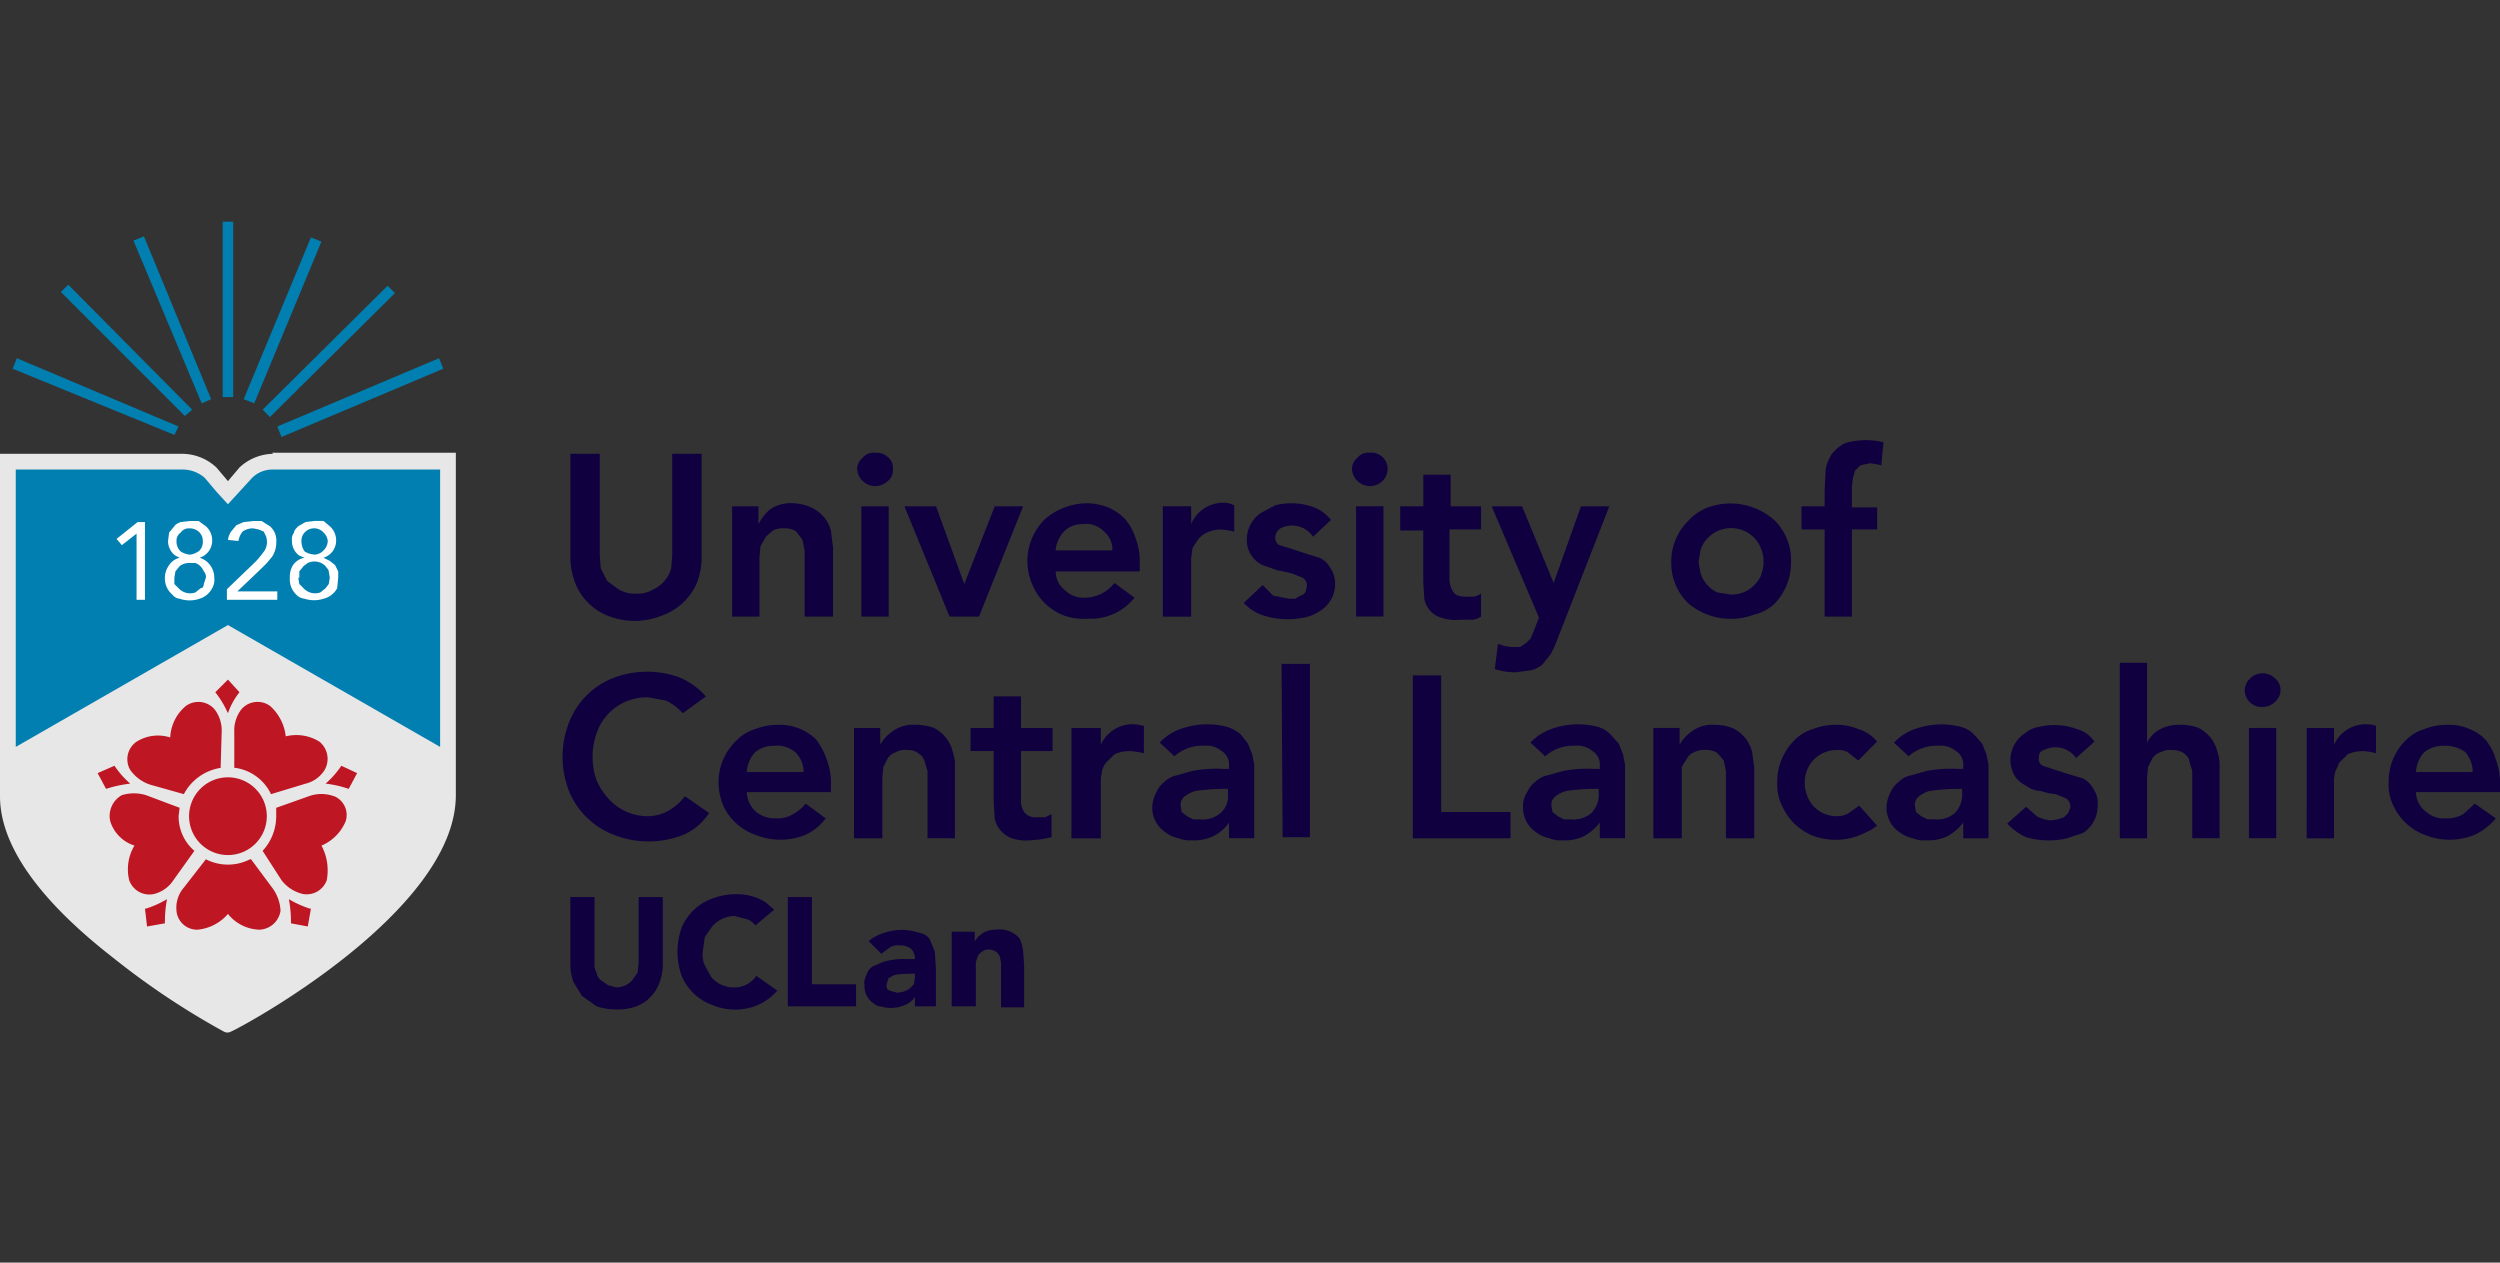 <svg xmlns="http://www.w3.org/2000/svg" xmlns:xlink="http://www.w3.org/1999/xlink" width="198" height="100" viewBox="0 0 198 100">
  <rect x="0" y="0" width="198" height="100" fill="#333333" stroke="none"/>
  <defs>
    <clipPath id="clip-path">
      <rect id="Rectangle_3508" data-name="Rectangle 3508" width="198" height="100" transform="translate(213 395)" fill="#fff"/>
    </clipPath>
  </defs>
  <g id="Mask_Group_19784" data-name="Mask Group 19784" transform="translate(-213 -395)" clip-path="url(#clip-path)">
    <g id="UCLan_1_" data-name="UCLan (1)" transform="translate(213 412.555)">
      <path id="Path_19014" data-name="Path 19014" d="M0,0H198V64.891H0Z" fill="none" fill-rule="evenodd"/>
      <path id="Path_19015" data-name="Path 19015" d="M21.63,18.386a4.007,4.007,0,0,0-2.662,1.082l-.915,1.082-.915-1.082a4.007,4.007,0,0,0-2.662-1.082H0V45.507c0,3.827,2.995,8.153,8.985,12.812a61.18,61.18,0,0,0,8.735,5.824.582.582,0,0,0,.582,0c.832-.333,17.8-9.484,17.8-18.718V18.3H21.547Z" fill="#e7e7e7"/>
      <path id="Path_19016" data-name="Path 19016" d="M21.63,19.634a2.266,2.266,0,0,0-1.747.749l-.915,1-.915,1-.915-1L16.223,20.3a2.642,2.642,0,0,0-1.664-.666H1.248V41.6l16.805-9.65L34.858,41.6V19.634H21.547Z" fill="#007fb0"/>
      <path id="Path_19017" data-name="Path 19017" d="M11.481,29.95h-.666V24.708l-1.165.915-.416-.5L10.9,23.793h.582Zm2.5-4.659a1.068,1.068,0,0,0,.333.832,1.579,1.579,0,0,0,.749.25,1.5,1.5,0,0,0,.749-.333,1.017,1.017,0,0,0,.25-.749.945.945,0,0,0-.25-.666,1.068,1.068,0,0,0-.832-.333.757.757,0,0,0-.666.333.757.757,0,0,0-.333.666M13.81,28.2v.5l.333.333a1.248,1.248,0,0,0,1.331.333l.416-.333c.166,0,.25-.166.25-.333l.166-.5a.611.611,0,0,0-.166-.5,1.165,1.165,0,0,0-.666-.666h-.416a1.248,1.248,0,0,0-.832.25l-.333.416-.083.5m-.5-2.912.083-.666.416-.5c.083-.166.333-.25.5-.333l.749-.083h.666l.582.416a1.5,1.5,0,0,1,.5,1.165,1.414,1.414,0,0,1-1,1.331,1.581,1.581,0,0,1,.832.582,1.664,1.664,0,0,1,.333,1,1.368,1.368,0,0,1-.166.832,1.664,1.664,0,0,1-1,.832,2.413,2.413,0,0,1-1.581,0,.842.842,0,0,1-.582-.333,1.664,1.664,0,0,1-.582-1.331,1.747,1.747,0,0,1,.333-1,1.414,1.414,0,0,1,.832-.582l-.333-.166a1.414,1.414,0,0,1-.582-1.165m4.659,3.827L20.3,26.871a9.651,9.651,0,0,0,.666-.832,1.331,1.331,0,0,0,.083-1.165l-.166-.333-.416-.166-.416-.083a1.405,1.405,0,0,0-.832.25,1.568,1.568,0,0,0-.333.749l-.832-.083a1.588,1.588,0,0,1,.25-.666l.416-.5.582-.25.749-.083h.666l.666.416a1.5,1.5,0,0,1,.5,1.248,2.08,2.08,0,0,1-.333,1.165l-.416.5-.416.416L18.8,29.284h3.161v.666H17.97v-.832Zm5.907-3.827a1.405,1.405,0,0,0,.25.832,1.634,1.634,0,0,0,.832.25,1.027,1.027,0,0,0,.666-.333,1.055,1.055,0,0,0,.333-.749,1.027,1.027,0,0,0-.333-.666,1.009,1.009,0,0,0-1.5,0,.945.945,0,0,0-.25.666m-.25,2.912.083.5.333.333a1.248,1.248,0,0,0,1.331.333l.416-.333.25-.333.083-.5-.083-.5c0-.166-.166-.25-.25-.416a1.248,1.248,0,0,0-1.414-.25l-.333.25-.333.416v.5m-.582-2.912a.9.9,0,0,1,.166-.666c0-.166.166-.333.333-.5l.582-.333.666-.083h.749l.5.416a1.5,1.5,0,0,1,.5,1.165,1.414,1.414,0,0,1-1,1.331l.5.25.416.333.25.5v.5l-.083.832a1.664,1.664,0,0,1-1.082.832,2.413,2.413,0,0,1-1.5,0,1.027,1.027,0,0,1-.666-.333,1.664,1.664,0,0,1-.5-1.331,1.747,1.747,0,0,1,.25-1,1.414,1.414,0,0,1,.915-.582l-.416-.166a1.414,1.414,0,0,1-.582-1.165" fill="#fff"/>
      <path id="Path_19018" data-name="Path 19018" d="M35.108,11.647l-.333-.832L21.963,16.223l.333.832Zm-3.827-5.99L30.7,5.075l-9.9,9.817.582.582ZM25.457,1.581l-.832-.333L19.3,14.06l.832.333ZM18.469,0h-.832V13.893h.832ZM16.722,14.06,11.4,1.165l-.832.333,5.408,12.895Zm-1.5.832-9.817-9.9-.582.582,9.817,9.817Zm-1.082,1.331L1.331,10.815,1,11.647,13.81,16.888Z" fill="#007fb0" fill-rule="evenodd"/>
      <path id="Path_19019" data-name="Path 19019" d="M11.481,54.408l.166,1.414,1.414-.25a9.661,9.661,0,0,1,.166-1.913,8.01,8.01,0,0,1-1.664.749m-2.5-11.314-1.331.582L8.4,44.924a9.866,9.866,0,0,1,1.913-.416,7.317,7.317,0,0,1-1.248-1.414m7.987-5.824,1-1,.915,1a5.555,5.555,0,0,0-.915,1.664,7.62,7.62,0,0,0-1-1.664m9.983,5.824,1.248.582-.666,1.248a8.657,8.657,0,0,0-1.83-.416,7.317,7.317,0,0,0,1.248-1.414M24.625,54.408l-.25,1.414-1.331-.25a9.661,9.661,0,0,0-.166-1.913,8.01,8.01,0,0,0,1.664.749M18.635,43.261a3.7,3.7,0,0,1,2.829,2.08l2.745-.832a2.444,2.444,0,0,0,1.5-1.082,1.756,1.756,0,0,0-.416-2.246,3.466,3.466,0,0,0-2.662-.416,3.77,3.77,0,0,0-1.248-2.413,1.686,1.686,0,0,0-2.246.25,2.732,2.732,0,0,0-.582,1.83v2.829ZM11.9,44.592l2.662.749a3.984,3.984,0,0,1,2.912-2.08l.083-2.829a2.732,2.732,0,0,0-.582-1.83,1.692,1.692,0,0,0-2.246-.25,3.453,3.453,0,0,0-1.248,2.5,3.194,3.194,0,0,0-2.662.333,1.686,1.686,0,0,0-.5,2.246A3.125,3.125,0,0,0,11.9,44.592M19.8,50.5a3.827,3.827,0,0,1-3.494,0l-1.747,2.246a2.446,2.446,0,0,0-.582,1.83,1.635,1.635,0,0,0,1.664,1.5,3.611,3.611,0,0,0,2.413-1.248,3.314,3.314,0,0,0,2.5,1.248,1.758,1.758,0,0,0,1.664-1.5,3.3,3.3,0,0,0-.666-1.83L19.883,50.5Zm6.655-4.992a2.915,2.915,0,0,0-2,0l-2.579.915v.666A4.054,4.054,0,0,1,20.8,49.833l1.5,2.329a3.014,3.014,0,0,0,1.664,1.082,1.689,1.689,0,0,0,1.913-1.082,4.159,4.159,0,0,0-.416-2.745A3.587,3.587,0,0,0,27.371,47.5a1.607,1.607,0,0,0-.915-2M14.143,47.087l.083-.666-2.662-1a3.276,3.276,0,0,0-1.913,0,1.883,1.883,0,0,0-.915,2.08,2.926,2.926,0,0,0,1.913,1.913,3.659,3.659,0,0,0-.416,2.745,1.692,1.692,0,0,0,2,1.082,2.6,2.6,0,0,0,1.5-1.082l1.664-2.329a3.554,3.554,0,0,1-1.248-2.745" fill="#be1622"/>
      <path id="Path_19020" data-name="Path 19020" d="M14.975,47.087a3.078,3.078,0,1,1,3.078,3.078,3.078,3.078,0,0,1-3.078-3.078" fill="#be1622"/>
      <path id="Path_19021" data-name="Path 19021" d="M52.495,58.818a4.16,4.16,0,0,1-.25,1.414,3.161,3.161,0,0,1-1.83,1.913,4.5,4.5,0,0,1-1.581.25,4.844,4.844,0,0,1-1.581-.25l-1.165-.832-.666-1.082a4.16,4.16,0,0,1-.25-1.414V53.493h1.913v5.241a1.236,1.236,0,0,0,.166.749.842.842,0,0,0,.333.582l.582.416.666.166a1.664,1.664,0,0,0,1.248-.582l.416-.582.083-.749V53.493h1.913v5.324Zm7.321-3.078a1.294,1.294,0,0,0-.666-.5l-1-.25a2.413,2.413,0,0,0-1.747.832l-.582.832-.166,1.165a2.121,2.121,0,0,0,.166,1.082l.5.915a2.329,2.329,0,0,0,1.747.832,2.08,2.08,0,0,0,1.83-.915L61.563,60.9a4.326,4.326,0,0,1-3.161,1.5,4.624,4.624,0,0,1-1.913-.333,4.16,4.16,0,0,1-2.5-2.329,5.668,5.668,0,0,1,0-3.827,4.16,4.16,0,0,1,2.5-2.329,5.324,5.324,0,0,1,2.662-.25,4.16,4.16,0,0,1,1.5.582l.666.582-1.5,1.248Zm2.579-2.246h1.913V60.4H67.8v1.747H62.395Zm9.65,6.073a9.234,9.234,0,0,0-1.165.083l-.5.25-.166.5c0,.25,0,.416.25.5l.582.166a1.83,1.83,0,0,0,1-.333l.333-.333.083-.5v-.333h-.416Zm.416,1.83a1.664,1.664,0,0,1-.832.666,2.829,2.829,0,0,1-1.913.083c-.25,0-.416-.166-.666-.333a1.664,1.664,0,0,1-.582-1.331,1.247,1.247,0,0,1,.166-.832,1.033,1.033,0,0,1,.5-.666l.749-.333a5.408,5.408,0,0,1,1.747-.25h.832a1.068,1.068,0,0,0-.333-.832,1.405,1.405,0,0,0-.832-.25,1.368,1.368,0,0,0-.832.166l-.666.5-1-1a3.328,3.328,0,0,1,1.248-.666,4.326,4.326,0,0,1,2.745,0,1.268,1.268,0,0,1,.832.5l.416,1,.083,1.331v2.995H72.461V61.4Zm2.912-5.158H77.2v.832c0-.166.166-.25.25-.416l.416-.333a2.163,2.163,0,0,1,1.082-.25,1.966,1.966,0,0,1,1.082.166,1.812,1.812,0,0,1,.749.582,3.751,3.751,0,0,1,.25.915l.083,1.165v3.328h-1.83V58.734l-.083-.5a.935.935,0,0,0-.832-.582.7.7,0,0,0-.582.166.832.832,0,0,0-.333.333l-.166.5v3.494H75.373V56.239Zm-19.8-29.617a5.793,5.793,0,0,1-.416,2.08,4.742,4.742,0,0,1-2.745,2.5,5.726,5.726,0,0,1-4.076.083A4.576,4.576,0,0,1,45.59,28.7a5.892,5.892,0,0,1-.416-2.163V18.386H47.5v8.07l.083,1,.5,1,.915.666a2.38,2.38,0,0,0,1.414.333,2.268,2.268,0,0,0,1.331-.333,2.579,2.579,0,0,0,1.414-1.664l.083-1v-8.07h2.329v8.236Zm2.413-4.076h2.08V23.96a4.046,4.046,0,0,1,.915-1.165,2.9,2.9,0,0,1,1.747-.5,3.974,3.974,0,0,1,1.5.333,2.829,2.829,0,0,1,1.581,1.83l.166,1.331v5.491H63.726V26.039l-.166-.832-.5-.666a1.494,1.494,0,0,0-.915-.25,1.646,1.646,0,0,0-.915.166l-.582.5-.416.749-.083.832v4.742H57.986V22.545Zm10.233,0h2.163v8.735H68.218V22.545Zm-.333-2.995a1.155,1.155,0,0,1,.416-.832,1.12,1.12,0,0,1,1-.416,1.326,1.326,0,0,1,1,.333,1.06,1.06,0,0,1,.416.915,1.12,1.12,0,0,1-.416,1,1.43,1.43,0,0,1-2.413-1m3.744,2.995h2.5L76.371,28.7l2.413-6.156H81.03l-3.494,8.735H75.207l-3.577-8.735ZM88.1,26.039a1.828,1.828,0,0,0-.666-1.5,1.929,1.929,0,0,0-1.664-.582,2,2,0,0,0-1.5.582,2.5,2.5,0,0,0-.666,1.5H88.1ZM83.609,27.7a1.887,1.887,0,0,0,.749,1.5,2.071,2.071,0,0,0,1.581.582,3.135,3.135,0,0,0,1.331-.333,3.329,3.329,0,0,0,1-.832l1.581,1.165a4.409,4.409,0,0,1-3.661,1.664,4.853,4.853,0,0,1-1.913-.25,4.409,4.409,0,0,1-2.5-2.413,4.659,4.659,0,0,1,1-5.241A5.241,5.241,0,0,1,86.105,22.3a4.923,4.923,0,0,1,1.664.333,4.16,4.16,0,0,1,1.331.915,4.362,4.362,0,0,1,.832,1.5,5.2,5.2,0,0,1,.333,2.08V27.7H83.609Zm8.486-5.158h2.246V23.96A2.745,2.745,0,0,1,97.336,22.3l.416.166v2.08a6.239,6.239,0,0,0-1.082-.166,2.756,2.756,0,0,0-1.248.333,1.7,1.7,0,0,0-.666.666c-.166.25-.333.416-.333.666l-.083.582v4.659H92.095V22.545Zm11.9,2.413a2,2,0,0,0-2.579-.666.874.874,0,0,0-.416.749.628.628,0,0,0,.333.582l.832.25q1.158.394,2.329.749a1.821,1.821,0,0,1,.832.749,2.3,2.3,0,0,1,.416,1.331,2.5,2.5,0,0,1-1.248,2.163,3.283,3.283,0,0,1-1.248.5,6.406,6.406,0,0,1-3.161-.166,3.631,3.631,0,0,1-1.581-1l1.5-1.414.832.832,1.248.25h.5l.416-.25a.553.553,0,0,0,.416-.333l.083-.416a.675.675,0,0,0-.333-.666l-.832-.333q-.578-.143-1.165-.25L100,27.2a2.163,2.163,0,0,1-1.248-2.08,2.5,2.5,0,0,1,1.165-2.08L101,22.462a5.158,5.158,0,0,1,3.078.166,3.137,3.137,0,0,1,1.331,1Zm3.328-2.413h2.246v8.735H107.4V22.545Zm-.25-2.995a1.155,1.155,0,0,1,.416-.832,1.12,1.12,0,0,1,1-.416A1.287,1.287,0,0,1,109.9,19.55a1.378,1.378,0,0,1-.416,1,1.43,1.43,0,0,1-2.413-1m3.827,4.825v-1.83h1.83v-2.5h2.163v2.5H117.3v1.83h-2.5v3.91a1.852,1.852,0,0,0,.333,1.082c.166.25.5.333,1,.333h.582a1.242,1.242,0,0,0,.582-.25v1.83a1.405,1.405,0,0,1-.832.25h-.915a3.464,3.464,0,0,1-1.414-.166,1.913,1.913,0,0,1-1.331-1.5l-.083-1.331V24.459H110.9Zm7.238-1.83h2.413l2.5,6.073,2.163-6.073h2.246l-4.16,10.649a6.654,6.654,0,0,1-.5,1.082l-.666.832a2.5,2.5,0,0,1-.832.416l-1.248.166a5.364,5.364,0,0,1-1.664-.25l.25-2,.5.166.582.083h.666l.5-.333.333-.333.25-.582.416-1.082-3.744-8.818Zm16.389,4.409.166.915a2.5,2.5,0,0,0,1.331,1.5l1.082.166a2.5,2.5,0,0,0,1.913-.832,2.017,2.017,0,0,0,.5-.832,2.829,2.829,0,0,0-.5-2.745,2.569,2.569,0,0,0-4.326.832l-.166,1m-2.163,0a4.576,4.576,0,0,1,1.414-3.328,3.943,3.943,0,0,1,1.5-1,5.241,5.241,0,0,1,5.241,1,4.409,4.409,0,0,1,1.331,3.328,4.659,4.659,0,0,1-1.331,3.328,3.62,3.62,0,0,1-1.581.832,5.241,5.241,0,0,1-5.158-.832,4.409,4.409,0,0,1-1.414-3.328m12.146-2.579h-1.83v-1.83h1.83V21.3l.083-1.664a3.283,3.283,0,0,1,.5-1.248,3.329,3.329,0,0,1,1-.832,5.857,5.857,0,0,1,3.078-.083L149,19.3a7.487,7.487,0,0,0-.915-.166l-.749.166-.416.416-.166.582-.083.666v1.664h2v1.747h-2v6.905h-2.163ZM54.076,38.934a4.247,4.247,0,0,0-1.331-1l-1.331-.25a4.16,4.16,0,0,0-4.16,2.829,5.574,5.574,0,0,0,0,3.744,5.15,5.15,0,0,0,.915,1.414,4.16,4.16,0,0,0,3.245,1.414,3.328,3.328,0,0,0,1.5-.416,4.16,4.16,0,0,0,1.331-1.165l1.913,1.331a4.627,4.627,0,0,1-2.08,1.747,7.487,7.487,0,0,1-5.408,0,6.24,6.24,0,0,1-3.577-3.411,7.487,7.487,0,0,1,0-5.574,6.156,6.156,0,0,1,3.577-3.494,7.487,7.487,0,0,1,5.158,0,5.727,5.727,0,0,1,2.08,1.5Zm9.567,4.659a2.13,2.13,0,0,0-.666-1.581,2.208,2.208,0,0,0-1.664-.5,2.323,2.323,0,0,0-1.5.5,2.5,2.5,0,0,0-.666,1.581h4.492ZM59.15,45.257a2.176,2.176,0,0,0,.749,1.5,2.4,2.4,0,0,0,1.581.5,2.268,2.268,0,0,0,1.331-.333,3.329,3.329,0,0,0,1-.832l1.581,1.165a4.069,4.069,0,0,1-1.664,1.331,5.241,5.241,0,0,1-3.827,0,4.409,4.409,0,0,1-2.579-2.246,4.935,4.935,0,0,1-.416-1.913A4.576,4.576,0,0,1,58.318,41.1a3.481,3.481,0,0,1,1.5-.915,4.881,4.881,0,0,1,1.913-.333,3.966,3.966,0,0,1,1.664.333,4.1,4.1,0,0,1,1.248.832,5.753,5.753,0,0,1,.832,1.581,5.034,5.034,0,0,1,.333,2v.582H59.15ZM67.636,40.1h2.08V41.43a3.115,3.115,0,0,1,1-1.082,2.73,2.73,0,0,1,1.747-.5,4.03,4.03,0,0,1,1.5.25,2.829,2.829,0,0,1,1.5,1.913,3.234,3.234,0,0,1,.166,1.248v5.574H73.46V43.51l-.25-.832a1.118,1.118,0,0,0-.5-.582,1.242,1.242,0,0,0-.832-.25,1.51,1.51,0,0,0-.915.166,1.294,1.294,0,0,0-.666.5l-.333.666-.083.832v4.825H67.636V40.1Zm9.234,1.83V40.1H78.7V37.6h2.163v2.5h2.5v1.83h-2.5v3.827a1.6,1.6,0,0,0,.25,1,1.135,1.135,0,0,0,1,.416h.666l.5-.25v1.83l-.832.166L81.613,49a3.908,3.908,0,0,1-1.5-.166,2.123,2.123,0,0,1-.832-.582,1.9,1.9,0,0,1-.5-1L78.7,45.923V41.929Zm8.07-1.83h2.246V41.43a2.745,2.745,0,0,1,2.995-1.581l.416.083V42.1a6.406,6.406,0,0,0-1.082-.166,2.778,2.778,0,0,0-1.248.25l-.666.666a1.5,1.5,0,0,0-.333.749l-.083.5v4.742H84.857V40.1Zm12.313,4.825h-.5a15.973,15.973,0,0,0-2.08.166,2.5,2.5,0,0,0-.832.416.832.832,0,0,0-.333.749l.083.5.416.333.5.25h.5a2.208,2.208,0,0,0,1.664-.5,1.78,1.78,0,0,0,.582-1.5v-.416Zm.083,2.662a3.11,3.11,0,0,1-1.248,1.082A3.5,3.5,0,0,1,94.424,49a2.457,2.457,0,0,1-1.082-.166,2.578,2.578,0,0,1-1.082-.5,2.329,2.329,0,0,1-1-2,2.708,2.708,0,0,1,.333-1.165,2.113,2.113,0,0,1,.666-.832,1.9,1.9,0,0,1,1-.5l1.165-.333a10.4,10.4,0,0,1,2.413-.166h.5v-.25a1.259,1.259,0,0,0-.582-1.165,1.923,1.923,0,0,0-1.414-.416,3.328,3.328,0,0,0-2.329.832l-1.165-1.082a4.16,4.16,0,0,1,1.664-1.082,6.239,6.239,0,0,1,3.661-.166,3.321,3.321,0,0,1,1.082.582l.582.749.333.832.166.832v5.824h-2V47.587Z" fill="#100040"/>
      <path id="Path_19022" data-name="Path 19022" d="M101.5,35.024h2.246V48.751h-2.163Z" fill="#100040" fill-rule="evenodd"/>
      <path id="Path_19023" data-name="Path 19023" d="M111.895,35.939h2.246V46.755h5.491v2.08h-7.737Zm14.725,8.985h-.5a15.972,15.972,0,0,0-2.08.166,2.5,2.5,0,0,0-.832.416.832.832,0,0,0-.333.749l.083.5.416.333.5.25h.5a2.208,2.208,0,0,0,1.664-.5,2.064,2.064,0,0,0,.582-1.5v-.416Zm.083,2.662a3.777,3.777,0,0,1-1.248,1.082,3.5,3.5,0,0,1-1.664.333,2.457,2.457,0,0,1-1.082-.166,2.578,2.578,0,0,1-1.082-.5,2.329,2.329,0,0,1-1-2,1.91,1.91,0,0,1,.333-1.165,2.113,2.113,0,0,1,.666-.832,1.9,1.9,0,0,1,1-.5l1.165-.333a10.4,10.4,0,0,1,2.413-.166h.5v-.25a1.259,1.259,0,0,0-.582-1.165,1.923,1.923,0,0,0-1.414-.416,3.328,3.328,0,0,0-2.329.832l-1.165-1.082a4.16,4.16,0,0,1,1.664-1.082,6.24,6.24,0,0,1,3.66-.166,2.263,2.263,0,0,1,1,.582l.666.749.333.832.166.832v5.824h-2V47.587Zm4.243-7.487h2.08V41.43a3.115,3.115,0,0,1,1-1.082,2.64,2.64,0,0,1,1.664-.5,4.03,4.03,0,0,1,1.5.25,2.829,2.829,0,0,1,1.581,1.913l.166,1.248v5.574h-2.246V43.51l-.166-.832-.5-.582a1.405,1.405,0,0,0-.832-.25,1.8,1.8,0,0,0-1,.166,1.118,1.118,0,0,0-.582.5l-.416.666v5.657h-2.246Zm16.223,2.579-.832-.666a1.664,1.664,0,0,0-.832-.166,2.521,2.521,0,0,0-2.413,1.664,2.829,2.829,0,0,0,.5,2.745,2.5,2.5,0,0,0,1.913.832,1.677,1.677,0,0,0,.915-.25l.832-.582,1.414,1.581a3.328,3.328,0,0,1-.832.5,5.158,5.158,0,0,1-4.16.333,4.492,4.492,0,0,1-2.5-2.329,3.792,3.792,0,0,1-.416-1.913,4.659,4.659,0,0,1,1.331-3.328,3.481,3.481,0,0,1,1.5-.915,4.881,4.881,0,0,1,1.913-.333,4.231,4.231,0,0,1,1.664.333,2.993,2.993,0,0,1,1.5,1l-1.5,1.5Zm8.236,2.246h-.5a15.973,15.973,0,0,0-2.08.166,2.5,2.5,0,0,0-.832.416.832.832,0,0,0-.333.749l.083.5.416.333.5.25h.5a2.208,2.208,0,0,0,1.664-.5,2.064,2.064,0,0,0,.582-1.5v-.416Zm.083,2.662a3.777,3.777,0,0,1-1.248,1.082,3.5,3.5,0,0,1-1.664.333,2.457,2.457,0,0,1-1.082-.166,2.578,2.578,0,0,1-1.082-.5,2.329,2.329,0,0,1-1-2,2.708,2.708,0,0,1,.333-1.165,2.113,2.113,0,0,1,.666-.832,1.9,1.9,0,0,1,1-.5l1.165-.333a10.4,10.4,0,0,1,2.413-.166h.5v-.25a1.259,1.259,0,0,0-.582-1.165,1.923,1.923,0,0,0-1.414-.416,3.328,3.328,0,0,0-2.329.832L150,41.264a4.16,4.16,0,0,1,1.664-1.082,6.24,6.24,0,0,1,3.66-.166,2.263,2.263,0,0,1,1,.582l.666.749.333.832.166.832v5.824h-2V47.587Zm8.9-5.158a2,2,0,0,0-2.5-.582c-.333.083-.416.333-.416.666a.557.557,0,0,0,.333.582q1.568.539,3.161,1a2,2,0,0,1,.832.832,1.967,1.967,0,0,1,.333,1.331,2.5,2.5,0,0,1-1.165,2.163l-1.248.416a6.406,6.406,0,0,1-3.245-.083,4.573,4.573,0,0,1-1.5-1.082l1.5-1.331.832.749a2.708,2.708,0,0,0,1.165.333l.5-.083.5-.166.333-.333.166-.416a.811.811,0,0,0-.333-.749l-.832-.333a4.8,4.8,0,0,1-1.165-.25,1.988,1.988,0,0,1-1.165-.416,2.265,2.265,0,0,1-.832-.666,2.5,2.5,0,0,1,.749-3.494,2.178,2.178,0,0,1,1.082-.5,5.158,5.158,0,0,1,2.995.166,2.48,2.48,0,0,1,1.414,1l-1.5,1.331Zm5.657-1.165a2.5,2.5,0,0,1,.915-1,3.277,3.277,0,0,1,1.664-.416,4.03,4.03,0,0,1,1.5.25,2.829,2.829,0,0,1,1.5,1.913,3.234,3.234,0,0,1,.166,1.248v5.574h-2.163V43.51l-.25-.832c0-.25-.25-.416-.416-.582a1.677,1.677,0,0,0-.915-.25,1.646,1.646,0,0,0-.915.166,1.294,1.294,0,0,0-.666.5l-.333.666-.083.832v4.825h-2.163V34.941h2.163v6.239Zm8.07-1.165h2.163v8.735h-2.163V40.1Zm-.333-2.995a1.336,1.336,0,0,1,.416-.915,1.406,1.406,0,0,1,2,0,1.155,1.155,0,0,1,.416.832,1.246,1.246,0,0,1-.416,1,1.378,1.378,0,0,1-1,.416,1.331,1.331,0,0,1-1.414-1.331m4.908,2.995h2.163V41.43a2.745,2.745,0,0,1,3.328-1.5V42.1a6.323,6.323,0,0,0-1-.166,3.039,3.039,0,0,0-1.248.25l-.666.666-.333.749-.083.5v4.742h-2.163Zm13.145,3.494a2.442,2.442,0,0,0-.582-1.581,2.64,2.64,0,0,0-1.664-.5,2.4,2.4,0,0,0-1.581.5,2.5,2.5,0,0,0-.666,1.581Zm-4.492,1.664a1.985,1.985,0,0,0,.832,1.5,2.034,2.034,0,0,0,1.5.5,2.549,2.549,0,0,0,1.414-.333l.915-.832,1.664,1.165a4.887,4.887,0,0,1-1.747,1.331,5.241,5.241,0,0,1-3.827,0,4.493,4.493,0,0,1-2.5-2.246,3.792,3.792,0,0,1-.416-1.913,4.576,4.576,0,0,1,1.331-3.328,3.481,3.481,0,0,1,1.5-.915,4.881,4.881,0,0,1,1.913-.333,3.725,3.725,0,0,1,1.664.333,3.291,3.291,0,0,1,1.248.832,4.144,4.144,0,0,1,.832,1.581,5.034,5.034,0,0,1,.333,2v.582h-6.655Z" fill="#100040"/>
    </g>
  </g>
</svg>

